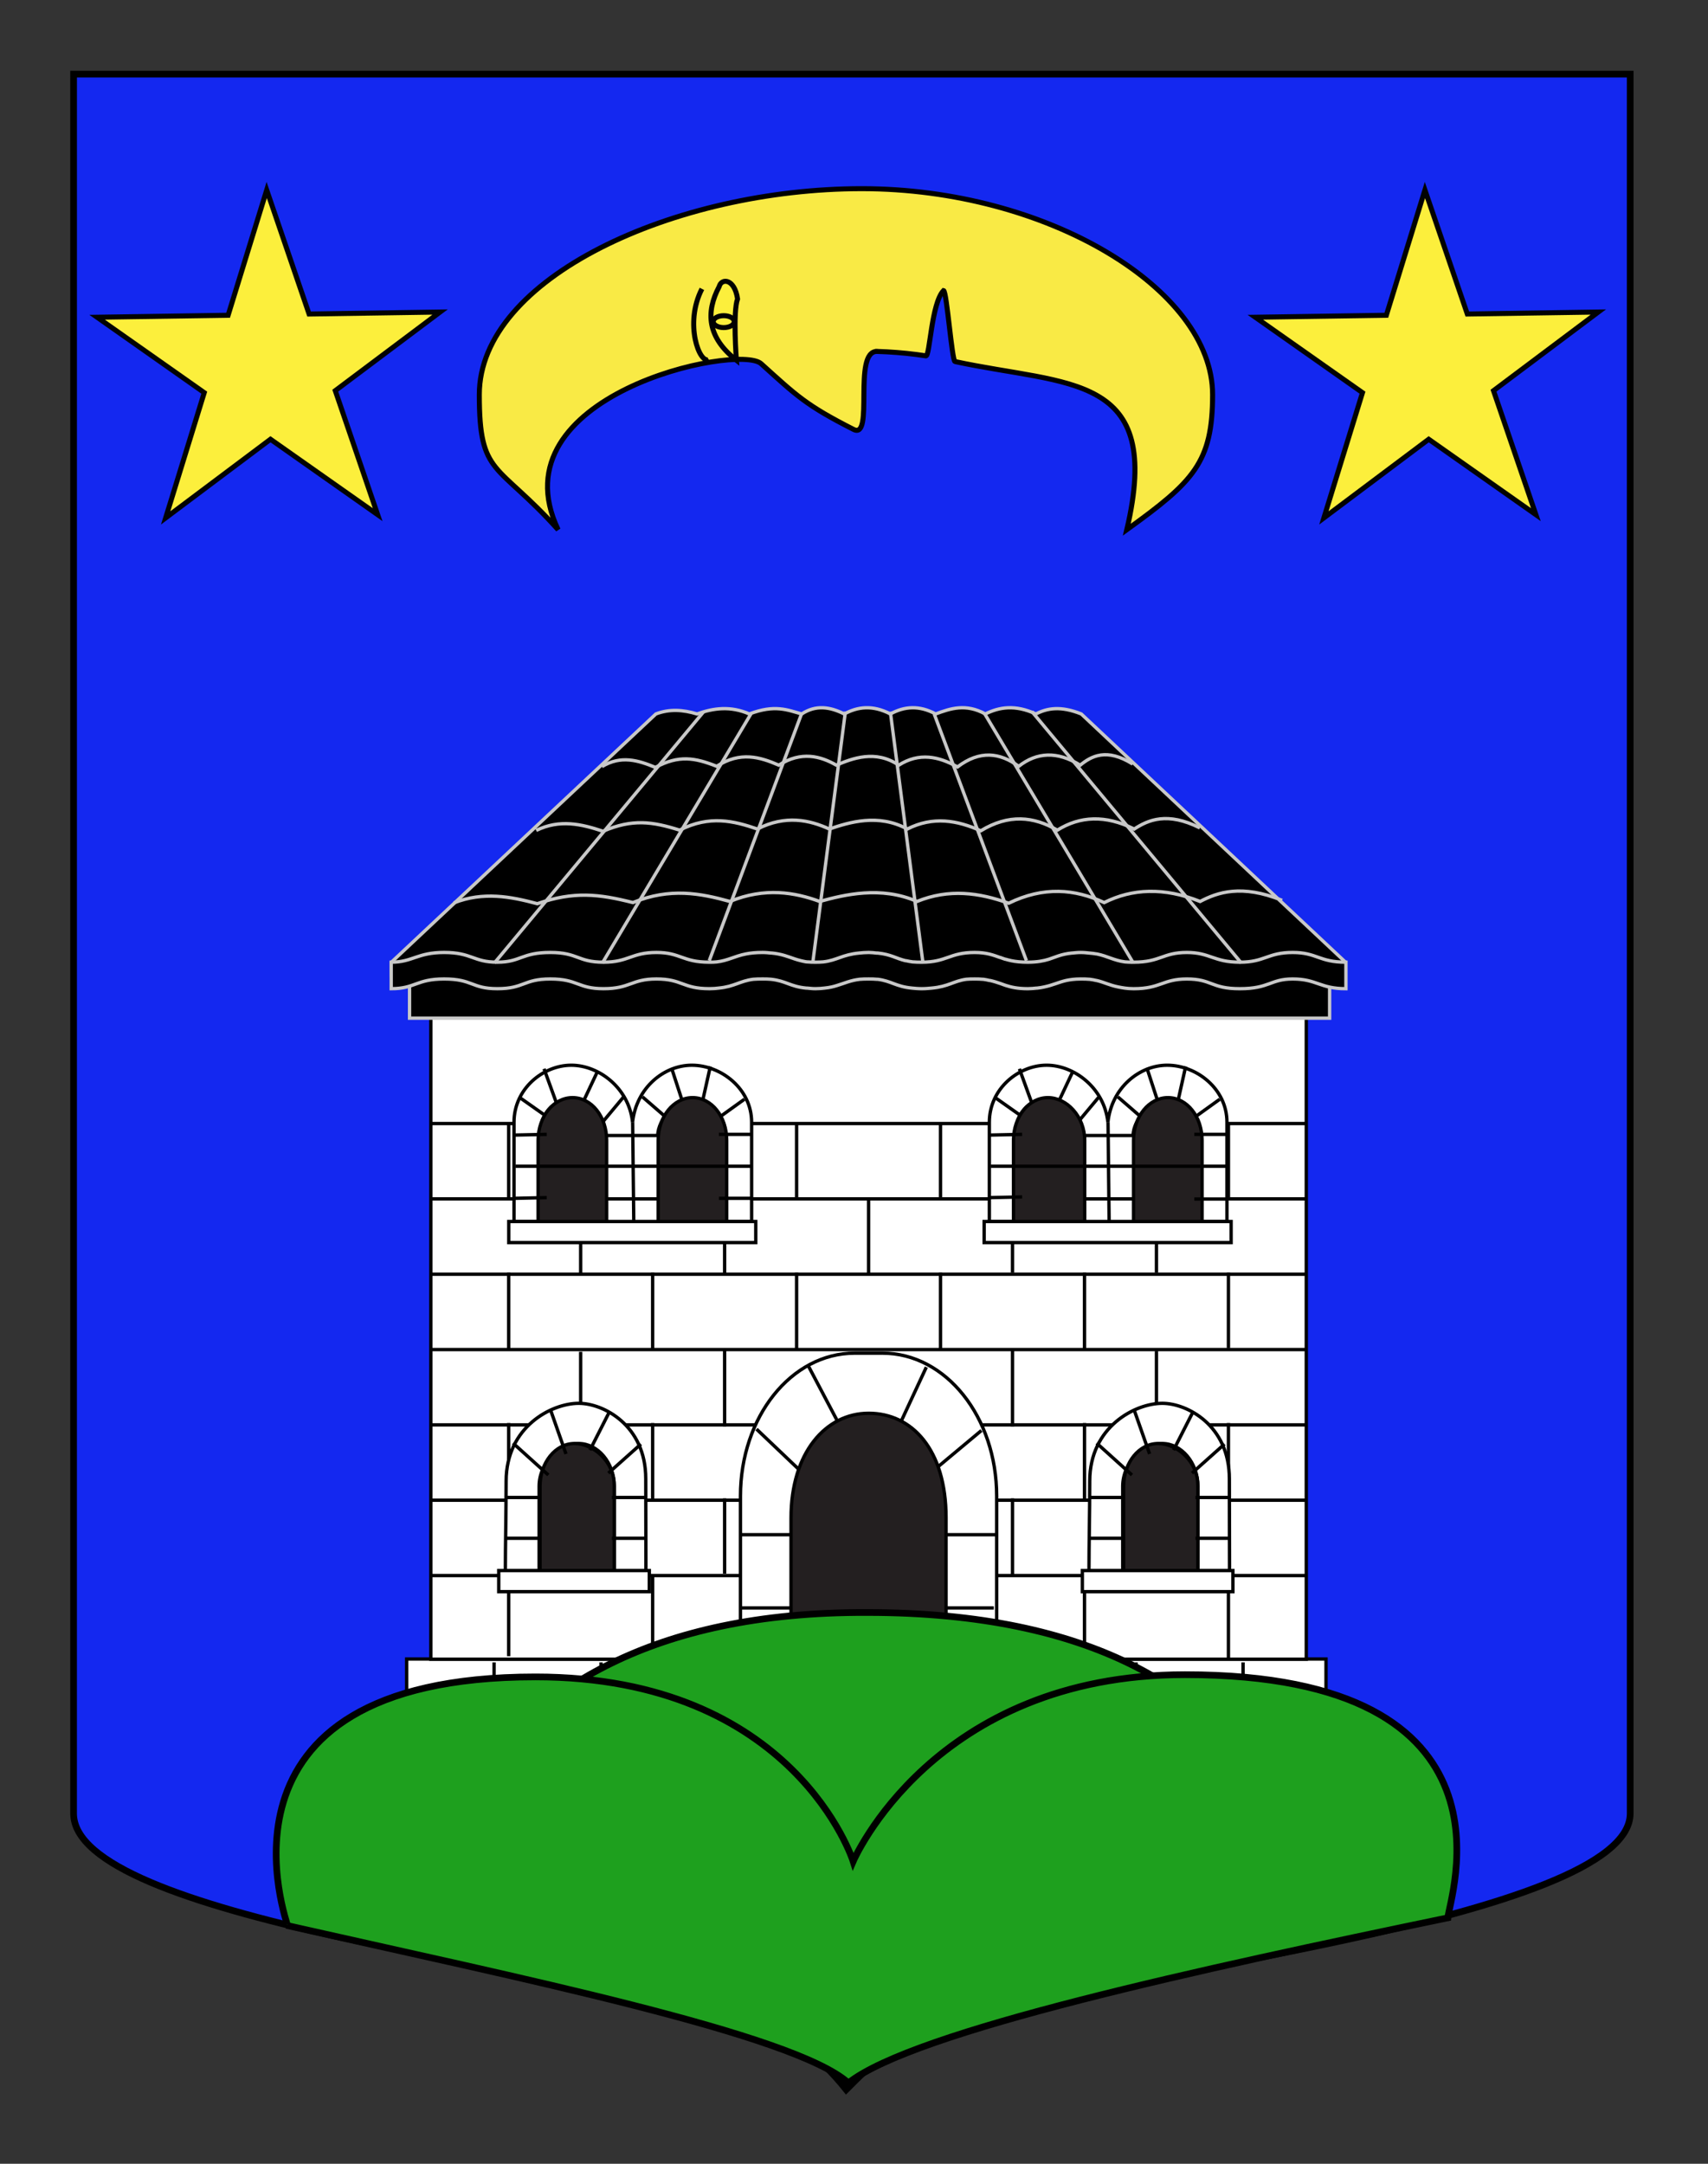 <?xml version="1.0" encoding="utf-8"?>
<!-- Generator: Adobe Illustrator 15.1.0, SVG Export Plug-In . SVG Version: 6.00 Build 0)  -->
<!DOCTYPE svg PUBLIC "-//W3C//DTD SVG 1.1//EN" "http://www.w3.org/Graphics/SVG/1.1/DTD/svg11.dtd">
<svg version="1.1" id="Layer_1" xmlns="http://www.w3.org/2000/svg" xmlns:xlink="http://www.w3.org/1999/xlink" x="0px" y="0px"
	 width="255.118px" height="323.148px" viewBox="0 0 255.118 323.148" enable-background="new 0 0 255.118 323.148"
	 xml:space="preserve">
<rect x="0" y="0" width="255.118" height="323.148" fill="#333333" stroke="none"/>
<path id="Fond_ecu" fill="#1428F0" stroke="#000000" d="M10.994,11.075c78,0,154.504,0,232.504,0c0,135.583,0,149.083,0,259.75
	c0,15.806-79.102,24.25-104.102,31.249c-5,2-9,6-13,10c-4-5-9-9-15-11c-30-6.999-100.406-14.776-100.406-30.249
	C10.994,247.283,10.994,147.45,10.994,11.075z"/>
<g id="Maison">
	<rect id="rect16685" x="60.739" y="247.768" fill="#FFFFFF" stroke="#010101" stroke-width="0.5" width="137.324" height="5.155"/>
	<rect id="rect16687" x="64.353" y="150.37" fill="#FFFFFF" stroke="#010101" stroke-width="0.5" width="130.762" height="97.426"/>
	<g id="g16691" transform="translate(-0.163,1.086)">
		<path id="path16693" fill="#FFFFFF" stroke="#010101" stroke-width="0.5" d="M73.961,251.456v-4.272"/>
		<path id="path16695" fill="#FFFFFF" stroke="#010101" stroke-width="0.5" d="M89.941,251.456v-4.272"/>
		<path id="path16697" fill="#FFFFFF" stroke="#010101" stroke-width="0.5" d="M153.872,251.456v-4.272"/>
		<path id="path16699" fill="#FFFFFF" stroke="#010101" stroke-width="0.5" d="M137.887,251.456v-4.272"/>
		<path id="path16701" fill="#FFFFFF" stroke="#010101" stroke-width="0.5" d="M121.906,251.456v-4.272"/>
		<path id="path16703" fill="#FFFFFF" stroke="#010101" stroke-width="0.5" d="M105.925,251.456v-4.272"/>
		<path id="path16705" fill="#FFFFFF" stroke="#010101" stroke-width="0.5" d="M169.853,251.456v-4.272"/>
		<path id="path16707" fill="#FFFFFF" stroke="#010101" stroke-width="0.5" d="M185.835,251.456v-4.272"/>
	</g>
	<path id="path16709" fill="#FFFFFF" stroke="#010101" stroke-width="0.5" d="M64.285,235.303h130.854"/>
	<path id="path16711" fill="#FFFFFF" stroke="#010101" stroke-width="0.5" d="M64.285,224.05h130.854"/>
	<path id="path16713" fill="#FFFFFF" stroke="#010101" stroke-width="0.5" d="M64.285,212.8h130.854"/>
	<path id="path16715" fill="#FFFFFF" stroke="#010101" stroke-width="0.5" d="M64.285,201.551h130.854"/>
	<path id="path16717" fill="#FFFFFF" stroke="#010101" stroke-width="0.5" d="M127.647,202.089c-9.448,0-17.048,9.517-17.048,21.343
		v24.312h38.269v-24.312c0-11.824-7.6-21.343-17.047-21.343H127.647z"/>
	<path id="path16719" fill="#FFFFFF" stroke="#010101" stroke-width="0.5" d="M110.479,240.137h37.963"/>
	<path id="path16721" fill="#FFFFFF" stroke="#010101" stroke-width="0.5" d="M148.946,229.202h-38.467"/>
	<path id="path16723" fill="#FFFFFF" stroke="#010101" stroke-width="0.5" d="M112.997,213.429l8.399,7.994"/>
	<path id="path16725" fill="#FFFFFF" stroke="#010101" stroke-width="0.5" d="M120.724,203.968l5.88,11.146"/>
	<path id="path16727" fill="#FFFFFF" stroke="#010101" stroke-width="0.5" d="M138.363,204.177l-5.377,11.565"/>
	<path id="path16729" fill="#FFFFFF" stroke="#010101" stroke-width="0.5" d="M146.592,213.639l-8.566,7.153"/>
	<path id="path16731" fill="#FFFFFF" stroke="#010101" stroke-width="0.5" d="M64.285,190.299h130.854"/>
	<path id="path16733" fill="#FFFFFF" stroke="#010101" stroke-width="0.5" d="M64.285,179.047h130.854"/>
	<path id="path16735" fill="#FFFFFF" stroke="#010101" stroke-width="0.5" d="M64.285,167.796h130.854"/>
	<g id="g16737" transform="translate(0.315,0)">
		<path id="path16739" fill="#FFFFFF" stroke="#010101" stroke-width="0.5" d="M75.666,167.588v11.384"/>
		<path id="path16741" fill="#FFFFFF" stroke="#010101" stroke-width="0.5" d="M183.173,167.588v11.264"/>
		<path id="path16743" fill="#FFFFFF" stroke="#010101" stroke-width="0.5" d="M161.67,167.588v11.384"/>
		<path id="path16745" fill="#FFFFFF" stroke="#010101" stroke-width="0.5" d="M140.17,167.588v11.264"/>
		<path id="path16747" fill="#FFFFFF" stroke="#010101" stroke-width="0.5" d="M118.669,167.588v11.264"/>
		<path id="path16749_2_" fill="#FFFFFF" stroke="#010101" stroke-width="0.5" d="M97.168,178.972"/>
		<path id="path16749_1_" fill="#FFFFFF" stroke="#010101" stroke-width="0.5" d="M97.168,167.588"/>
	</g>
	<g id="Toit">
		<rect id="rect16689" x="61.173" y="144.651" stroke="#C8C8C8" stroke-width="0.5" width="137.427" height="7.406"/>
		<path id="path16809" stroke="#C8C8C8" stroke-width="0.5" d="M97.964,106.628c2.048-0.785,4.098-0.626,6.15,0
			c2.458-0.883,5.006-1.227,7.814,0c3.818-1.452,5.703-0.588,7.82,0c2.121-1.4,4.239-1.065,6.36,0c1.988-1.079,4.197-1.388,6.89,0
			c2.087-1.154,4.315-1.319,6.754,0c2.237-0.83,4.494-1.594,7.422,0c2.081-1.024,4.419-1.438,7.553,0
			c1.682-0.869,3.696-1.239,6.781,0l39.458,37.067l-0.01,2.366L58.49,145.669l-0.034-1.96L97.964,106.628L97.964,106.628z"/>
		<path id="path16811" stroke="#C8C8C8" stroke-width="0.5" d="M66.338,142.245c-4.027,0-4.694,1.452-7.904,1.452v3.959
			c3.621,0,3.737-1.451,7.904-1.451c4.303,0,4.056,1.451,7.95,1.451c4.031,0,3.877-1.451,7.906-1.451
			c4.164,0,4.058,1.451,7.95,1.451c4.03,0,4.147-1.451,7.906-1.451c3.89,0,3.875,1.451,7.902,1.451c0.019,0,0.029,0,0.047,0
			c0.513,0,0.945-0.037,1.339-0.088c2.401-0.231,3.14-1.06,5.177-1.319c0.41-0.039,0.867-0.043,1.387-0.043
			c0.487,0,0.871,0.003,1.248,0.043c2.258,0.238,2.848,1.082,5.27,1.319c0.048,0.006,0.089-0.004,0.139,0
			c0.374,0.035,0.776,0.088,1.248,0.088c0.506,0,0.94-0.046,1.34-0.088c0.779-0.077,1.377-0.225,1.896-0.394
			c1.12-0.335,1.956-0.754,3.374-0.924c0.39-0.039,0.836-0.043,1.34-0.043c0.449,0,0.852,0.003,1.202,0.043
			c0.043,0.004,0.1-0.003,0.138,0c2.065,0.258,2.693,1.087,5.133,1.319c0.415,0.039,0.893,0.089,1.433,0.089
			c0.558,0,1.042-0.047,1.48-0.089c2.549-0.231,3.29-1.059,5.179-1.319c0.37-0.039,0.777-0.043,1.248-0.043
			c0.45,0,0.834,0.003,1.199,0.043c0.029,0.002,0.067-0.002,0.094,0c0.329,0.038,0.648,0.113,0.926,0.178
			c0.025,0.003,0.065-0.007,0.092,0c0.596,0.139,1.099,0.302,1.619,0.482c0.234,0.082,0.486,0.187,0.738,0.265
			c0.795,0.254,1.771,0.483,3.281,0.483c0.481-0.002,0.913-0.047,1.296-0.088c0.024-0.002,0.063,0.004,0.092,0
			c0.391-0.042,0.749-0.103,1.062-0.174c1.311-0.273,2.108-0.698,3.282-0.968c0.586-0.122,1.262-0.221,2.173-0.221
			c0.486,0,0.918,0.003,1.295,0.043c0.014,0.001,0.035-0.001,0.046,0c0.356,0.039,0.687,0.11,0.972,0.176
			c0.013,0.004,0.031-0.002,0.046,0c1.204,0.282,1.903,0.704,3.234,0.969c0.612,0.12,1.333,0.263,2.312,0.263
			c4.051,0,4.33-1.452,7.949-1.452c3.762,0,3.595,1.452,7.903,1.452c4.448,0,4.557-1.452,7.906-1.452
			c3.619,0,4.057,1.452,7.95,1.452v-3.96c-4.036,0-4.329-1.452-7.95-1.452c-3.76,0-4.139,1.452-7.906,1.452
			c-3.903,0-4.418-1.452-7.903-1.452c-3.618,0-3.921,1.452-7.949,1.452c-0.486,0-0.912-0.003-1.296-0.043
			c-1.64-0.215-2.595-0.858-4.204-1.19c-0.015,0-0.035,0.005-0.046,0c-0.312-0.067-0.681-0.09-1.064-0.131
			c-0.396-0.04-0.805-0.088-1.294-0.088c-0.488,0-0.911,0.052-1.295,0.088c-0.018,0.002-0.029,0-0.047,0
			c-1.574,0.159-2.38,0.586-3.416,0.924c-0.812,0.252-1.763,0.435-3.146,0.44c-1.009,0-1.799-0.086-2.449-0.22
			c-0.309-0.064-0.613-0.141-0.878-0.221c-0.015-0.004-0.033,0.004-0.047,0c-0.26-0.081-0.496-0.178-0.739-0.264
			c-0.013-0.004-0.033,0.004-0.046,0c-1.023-0.362-1.98-0.747-3.789-0.747c-3.757,0-4.143,1.452-7.904,1.452
			c-0.472,0-0.91-0.007-1.294-0.043c-0.016-0.001-0.03,0.002-0.046,0c-0.362-0.037-0.666-0.116-0.971-0.176
			c-0.033-0.007-0.062,0.006-0.094,0c-1.435-0.342-2.19-0.951-4.16-1.146c-0.055-0.004-0.127,0.004-0.184,0
			c-0.342-0.038-0.74-0.085-1.158-0.088c-0.536,0-1.01,0.047-1.433,0.088c-2.535,0.239-3.289,1.082-5.364,1.321
			c-0.357,0.03-0.719,0.043-1.154,0.043c-0.453,0-0.839-0.009-1.203-0.043c-0.033-0.005-0.06,0.004-0.091,0
			c-0.334-0.036-0.604-0.121-0.88-0.176c-1.221-0.284-2.01-0.745-3.42-1.013c-0.284-0.061-0.582-0.093-0.924-0.132
			c-0.027-0.003-0.064,0.002-0.092,0c-0.387-0.04-0.806-0.088-1.295-0.088c-1.008,0-1.814,0.083-2.495,0.22
			c-1.701,0.34-2.677,0.991-4.346,1.19c-0.333,0.039-0.66,0.043-1.062,0.043c-0.018,0.001-0.028,0-0.048,0
			c-4.028,0-4.281-1.453-7.902-1.453c-3.757,0-4.148,1.453-7.904,1.453c-3.892,0-3.788-1.453-7.952-1.453
			c-4.302,0-4.417,1.453-7.904,1.453C70.668,143.696,70.502,142.245,66.338,142.245L66.338,142.245z"/>
		<path id="path16813" stroke="#C8C8C8" stroke-width="0.5" d="M80.089,124.022c3.524-1.717,6.774-0.949,9.986,0.124
			c4.395-1.887,7.367-1.451,11.445-0.168c4.464-2.269,8.08-1.383,11.61-0.167c4.194-2.152,7.806-1.347,10.743,0
			c2.965-1.009,7.316-2.353,11.648,0c3.841-1.942,7.449-1.316,10.973,0.266c4.158-2.536,7.914-2.155,11.438-0.097
			c3.368-2.104,7.162-2.31,11.484-0.167c2.073-1.358,4.938-2.618,9.812-0.168"/>
		<path id="path16813_1_" stroke="#C8C8C8" stroke-width="0.5" d="M67.792,134.84c4.4-1.717,8.454-0.948,12.462,0.123
			c5.483-1.886,9.192-1.452,14.281-0.168c5.572-2.268,10.083-1.382,14.487-0.167c5.235-2.153,9.74-1.347,13.408,0
			c3.701-1.009,9.131-2.353,14.538,0c4.79-1.942,9.294-1.315,13.691,0.267c5.189-2.536,9.874-2.155,14.268-0.097
			c4.205-2.105,8.94-2.31,14.331-0.168c2.589-1.359,6.162-2.617,12.244-0.168"/>
		<path id="path16899" stroke="#C8C8C8" stroke-width="0.5" d="M89.907,114.487c2.822-1.717,5.417-0.949,7.986,0.123
			c3.515-1.885,5.893-1.451,9.154-0.169c3.568-2.268,6.461-1.383,9.282-0.167c3.357-2.151,6.242-1.347,8.594,0
			c2.375-1.008,5.854-2.351,9.319,0c3.071-1.94,5.959-1.314,8.776,0.266c3.327-2.535,6.328-2.155,9.144-0.097
			c2.695-2.105,5.729-2.309,9.186-0.167c1.658-1.36,3.949-2.617,7.847-0.167"/>
		<g>
			<path id="path16815" stroke="#C8C8C8" stroke-width="0.5" d="M73.858,143.803l31.246-37.512"/>
			<path id="path16817" stroke="#C8C8C8" stroke-width="0.5" d="M89.984,143.803l22.173-37.177"/>
			<path id="path16819" stroke="#C8C8C8" stroke-width="0.5" d="M105.941,143.468l13.774-36.84"/>
			<path id="path16821" stroke="#C8C8C8" stroke-width="0.5" d="M121.398,143.803l4.873-37.512"/>
			<path id="path16823" stroke="#C8C8C8" stroke-width="0.5" d="M185.397,143.803l-31.246-37.512"/>
			<path id="path16825" stroke="#C8C8C8" stroke-width="0.5" d="M169.271,143.803l-22.175-37.177"/>
			<path id="path16827" stroke="#C8C8C8" stroke-width="0.5" d="M153.314,143.468l-13.775-36.84"/>
			<path id="path16829" stroke="#C8C8C8" stroke-width="0.5" d="M137.859,143.803l-4.874-37.512"/>
		</g>
	</g>
	<path id="Porte" fill="#231F20" stroke="#010101" stroke-width="0.5" d="M129.756,211.063c-6.422,0-11.601,5.899-11.601,15.613
		v21.067h23.155v-21.067C141.311,216.427,136.176,211.063,129.756,211.063z"/>
	<g id="g16833" transform="translate(0.315,12.765)">
		<path id="path16835" fill="#FFFFFF" stroke="#010101" stroke-width="0.5" d="M75.666,177.291v11.386"/>
		<path id="path16837" fill="#FFFFFF" stroke="#010101" stroke-width="0.5" d="M183.173,177.291v11.265"/>
		<path id="path16839" fill="#FFFFFF" stroke="#010101" stroke-width="0.5" d="M161.67,177.291v11.386"/>
		<path id="path16841" fill="#FFFFFF" stroke="#010101" stroke-width="0.5" d="M140.17,177.291v11.627"/>
		<path id="path16843" fill="#FFFFFF" stroke="#010101" stroke-width="0.5" d="M118.669,177.291v11.386"/>
		<path id="path16845" fill="#FFFFFF" stroke="#010101" stroke-width="0.5" d="M97.168,177.291v11.386"/>
	</g>
	<g id="g16847" transform="translate(0.315,25.53)">
		<path id="path16849" fill="#FFFFFF" stroke="#010101" stroke-width="0.5" d="M75.666,186.993v11.389"/>
		<path id="path16851" fill="#FFFFFF" stroke="#010101" stroke-width="0.5" d="M183.173,186.993v11.389"/>
		<path id="path16853" fill="#FFFFFF" stroke="#010101" stroke-width="0.5" d="M161.67,186.993v11.509"/>
		<path id="path16855" fill="#FFFFFF" stroke="#010101" stroke-width="0.5" d="M97.168,186.993v11.509"/>
	</g>
	<g id="g16857" transform="translate(0.315,38.159)">
		<path id="path16859" fill="#FFFFFF" stroke="#010101" stroke-width="0.5" d="M75.666,197.195v11.985"/>
		<path id="path16861" fill="#FFFFFF" stroke="#010101" stroke-width="0.5" d="M183.173,196.953v12.591"/>
		<path id="path16863" fill="#FFFFFF" stroke="#010101" stroke-width="0.5" d="M161.67,197.074v12.469"/>
		<path id="path16865" fill="#FFFFFF" stroke="#010101" stroke-width="0.5" d="M97.168,197.195v11.985"/>
	</g>
	<g id="g16867" transform="translate(7.961,6.518)">
		<path id="path16869" fill="#FFFFFF" stroke="#010101" stroke-width="0.5" d="M78.771,172.662v11.146"/>
		<path id="path16871" fill="#FFFFFF" stroke="#010101" stroke-width="0.5" d="M164.775,172.539v11.027"/>
		<path id="path16873" fill="#FFFFFF" stroke="#010101" stroke-width="0.5" d="M143.274,172.539v11.027"/>
		<path id="path16875" fill="#FFFFFF" stroke="#010101" stroke-width="0.5" d="M121.774,172.539v11.387"/>
		<path id="path16877" fill="#FFFFFF" stroke="#010101" stroke-width="0.5" d="M100.273,172.539v11.266"/>
	</g>
	<g id="g16879" transform="translate(7.961,19.011)">
		<path id="path16881" fill="#FFFFFF" stroke="#010101" stroke-width="0.5" d="M78.771,182.88v11.146"/>
		<path id="path16883" fill="#FFFFFF" stroke="#010101" stroke-width="0.5" d="M164.775,182.758c0,10.275,0,7.271,0,11.267"/>
		<path id="path16885" fill="#FFFFFF" stroke="#010101" stroke-width="0.5" d="M143.274,182.4v11.629"/>
		<path id="path16887" fill="#FFFFFF" stroke="#010101" stroke-width="0.5" d="M100.273,182.518v11.509"/>
	</g>
	<g id="g16889" transform="translate(7.961,31.912)">
		<path id="path16891" fill="#FFFFFF" stroke="#010101" stroke-width="0.5" d="M78.771,191.846v11.387"/>
		<path id="path16893" fill="#FFFFFF" stroke="#010101" stroke-width="0.5" d="M164.775,191.846v11.626"/>
		<path id="path16895" fill="#FFFFFF" stroke="#010101" stroke-width="0.5" d="M143.274,191.846v11.626"/>
		<path id="path16897" fill="#FFFFFF" stroke="#010101" stroke-width="0.5" d="M100.273,191.846v11.266"/>
	</g>
	<g id="Fenetres_haut" transform="translate(0.688,0)">
		<g id="Fenetres_D">
			<path id="path16783" fill="#FFFFFF" stroke="#010101" stroke-width="0.5" d="M155.641,159.087c-4.187,0-8.552,3.507-8.552,8.509
				v14.841h3.957c0-1.535-0.099-7.917-0.099-12.911c0-3.163,2.09-5.398,4.634-5.398c2.277,0,5.07,2.957,5.07,5.458h7.909
				c0-2.501,2.925-5.458,5.202-5.458c2.238,0,4.907,2.178,4.907,5.281c0,5.042-0.011,11.483-0.011,13.03h3.919v-14.843
				c0-5.001-4.547-8.509-8.927-8.509c-4.137,0-8.281,3.33-8.854,8.509C164.247,162.486,159.772,159.087,155.641,159.087z"/>
			<g id="g16785" transform="translate(51.374,0)">
				<path id="path16787" fill="#FFFFFF" stroke="#010101" stroke-width="0.5" d="M96.627,163.954l7.146,5.039"/>
				<path id="path16789" fill="#FFFFFF" stroke="#010101" stroke-width="0.5" d="M100.2,159.617l2.857,7.869"/>
				<path id="path16791" fill="#FFFFFF" stroke="#010101" stroke-width="0.5" d="M108.109,160.177l-4.92,10.454"/>
				<path id="path16791_3_" fill="#FFFFFF" stroke="#010101" stroke-width="0.5" d="M113.44,167.594l0.175,15.673"/>
				<path id="path16793" fill="#FFFFFF" stroke="#010101" stroke-width="0.5" d="M112.09,163.814l-5.169,6.196"/>
			</g>
			<g id="g16795">
				<path id="path16797" fill="#FFFFFF" stroke="#010101" stroke-width="0.5" d="M166.277,163.814l6.855,5.946"/>
				<path id="path16799" fill="#FFFFFF" stroke="#010101" stroke-width="0.5" d="M170.614,159.477l2.986,9.165"/>
				<path id="path16801" fill="#FFFFFF" stroke="#010101" stroke-width="0.5" d="M176.412,159.267l-1.933,8.675"/>
				<path id="path16803" fill="#FFFFFF" stroke="#010101" stroke-width="0.5" d="M181.509,164.163l-7.207,5.179"/>
			</g>
			<path id="path16805" fill="#231F20" stroke="#010101" stroke-width="0.5" d="M155.832,163.927c-2.838,0-5.14,2.827-5.14,6.38
				v14.026h10.637v-14.026C161.329,166.754,158.67,163.927,155.832,163.927z"/>
			<path id="path16807" fill="#231F20" stroke="#010101" stroke-width="0.5" d="M173.763,163.927c-2.84,0-5.142,2.827-5.142,6.38
				v14.026h10.239v-14.026C178.861,166.754,176.599,163.927,173.763,163.927z"/>
			<rect x="146.309" y="182.427" fill="#FFFFFF" stroke="#010101" stroke-width="0.5" width="36.89" height="3.148"/>
			<line fill="none" stroke="#010101" stroke-width="0.5" x1="147.239" y1="169.516" x2="151.985" y2="169.412"/>
			<line fill="none" stroke="#010101" stroke-width="0.5" x1="177.702" y1="169.412" x2="182.563" y2="169.412"/>
			<path fill="none" stroke="#010101" stroke-width="0.5" d="M182.563,178.299"/>
			<path fill="none" stroke="#010101" stroke-width="0.5" d="M147.298,178.299"/>
			<line fill="none" stroke="#010101" stroke-width="0.5" x1="147.298" y1="174.172" x2="182.506" y2="174.172"/>
			<line fill="none" stroke="#010101" stroke-width="0.5" x1="147.239" y1="178.859" x2="151.985" y2="178.756"/>
			<line fill="none" stroke="#010101" stroke-width="0.5" x1="177.702" y1="179.069" x2="182.563" y2="179.069"/>
		</g>
	</g>
	<g id="Fenetres_haut_1_" transform="translate(0.688,0)">
		<g id="Fenetres_D_1_">
			<path id="path16783_2_" fill="#FFFFFF" stroke="#010101" stroke-width="0.5" d="M84.64,159.087c-4.187,0-8.552,3.507-8.552,8.509
				v14.841h3.955c0-1.535-0.098-7.917-0.098-12.911c0-3.163,2.092-5.398,4.632-5.398c2.281,0,5.075,2.957,5.075,5.458h7.908
				c0-2.501,2.922-5.458,5.203-5.458c2.238,0,4.907,2.178,4.907,5.281c0,5.042-0.012,11.483-0.012,13.03h3.92v-14.843
				c0-5.001-4.547-8.509-8.928-8.509c-4.136,0-8.281,3.33-8.853,8.509C93.244,162.486,88.769,159.087,84.64,159.087z"/>
			<g id="g16785_3_" transform="translate(51.374,0)">
				<path id="path16787_3_" fill="#FFFFFF" stroke="#010101" stroke-width="0.5" d="M25.624,163.954l7.147,5.039"/>
				<path id="path16789_3_" fill="#FFFFFF" stroke="#010101" stroke-width="0.5" d="M29.198,159.617l2.858,7.869"/>
				<path id="path16791_5_" fill="#FFFFFF" stroke="#010101" stroke-width="0.5" d="M37.106,160.177l-4.92,10.454"/>
				<path id="path16791_4_" fill="#FFFFFF" stroke="#010101" stroke-width="0.5" d="M42.436,167.594l0.176,15.673"/>
				<path id="path16793_11_" fill="#FFFFFF" stroke="#010101" stroke-width="0.5" d="M41.089,163.814l-5.172,6.196"/>
			</g>
			<g id="g16795_3_">
				<path id="path16797_3_" fill="#FFFFFF" stroke="#010101" stroke-width="0.5" d="M95.274,163.814l6.855,5.946"/>
				<path id="path16799_1_" fill="#FFFFFF" stroke="#010101" stroke-width="0.5" d="M99.611,159.477l2.987,9.165"/>
				<path id="path16801_1_" fill="#FFFFFF" stroke="#010101" stroke-width="0.5" d="M105.41,159.267l-1.934,8.675"/>
				<path id="path16803_1_" fill="#FFFFFF" stroke="#010101" stroke-width="0.5" d="M110.507,164.163l-7.207,5.179"/>
			</g>
			<path id="path16805_3_" fill="#231F20" stroke="#010101" stroke-width="0.5" d="M84.831,163.927c-2.838,0-5.142,2.827-5.142,6.38
				v14.026h10.238v-14.026C89.927,166.754,87.667,163.927,84.831,163.927z"/>
			<path id="path16807_1_" fill="#231F20" stroke="#010101" stroke-width="0.5" d="M102.763,163.927
				c-2.838,0-5.142,2.827-5.142,6.38v14.026h10.237v-14.026C107.857,166.754,105.6,163.927,102.763,163.927z"/>
			<rect x="75.307" y="182.427" fill="#FFFFFF" stroke="#010101" stroke-width="0.5" width="36.89" height="3.148"/>
			<line fill="none" stroke="#010101" stroke-width="0.5" x1="76.236" y1="169.516" x2="80.981" y2="169.412"/>
			<line fill="none" stroke="#010101" stroke-width="0.5" x1="106.699" y1="169.412" x2="111.562" y2="169.412"/>
			<path fill="none" stroke="#010101" stroke-width="0.5" d="M111.562,178.299"/>
			<path fill="none" stroke="#010101" stroke-width="0.5" d="M76.295,178.299"/>
			<line fill="none" stroke="#010101" stroke-width="0.5" x1="76.295" y1="174.172" x2="111.502" y2="174.172"/>
			<line fill="none" stroke="#010101" stroke-width="0.5" x1="106.699" y1="178.964" x2="111.562" y2="178.964"/>
			<line fill="none" stroke="#010101" stroke-width="0.5" x1="76.236" y1="178.964" x2="80.981" y2="178.859"/>
		</g>
	</g>
	<g id="Fenetre_bas_D">
		<g id="g16795_1_">
			<path id="path16797_2_" fill="#FFFFFF" stroke="#010101" stroke-width="0.5" d="M183.111,214.149"/>
		</g>
		<path id="path16783_3_" fill="#FFFFFF" stroke="#010101" stroke-width="0.5" d="M178.917,234.559l4.737-0.002
			c0-4.028-0.028-8.954-0.028-13.714c0-7.975-6.31-11.265-10.015-11.265c-4.041,0-10.839,3.498-10.839,11.615
			c0,4.842-0.117,9.492-0.117,13.364h5.042v-12.594c0-3.553,3.078-6.381,5.915-6.381c2.838,0,5.305,2.829,5.305,6.381V234.559
			L178.917,234.559z"/>
		<path id="path16805_1_" fill="#231F20" stroke="#010101" stroke-width="0.5" d="M172.976,215.584c-2.838,0-5.142,2.828-5.142,6.38
			v14.027l11.082-0.139v-14.026C178.917,218.274,175.815,215.584,172.976,215.584z"/>
		<g id="g16785_1_" transform="translate(51.374,0)">
			<path id="path16787_1_" fill="#FFFFFF" stroke="#010101" stroke-width="0.5" d="M112.43,215.527l5.271,4.758"/>
			<path id="path16789_1_" fill="#FFFFFF" stroke="#010101" stroke-width="0.5" d="M118.052,210.629l2.284,6.509"/>
			<path id="path16791_1_" fill="#FFFFFF" stroke="#010101" stroke-width="0.5" d="M126.722,211.048l-2.812,5.528"/>
			<path id="path16793_1_" fill="#FFFFFF" stroke="#010101" stroke-width="0.5" d="M131.526,215.666l-4.863,4.339"/>
			<path id="path16793_2_" fill="#FFFFFF" stroke="#010101" stroke-width="0.5" d="M132.142,223.642h-4.952"/>
			<path id="path16793_3_" fill="#FFFFFF" stroke="#010101" stroke-width="0.5" d="M132.142,229.732h-4.952"/>
			<path id="path16793_5_" fill="#FFFFFF" stroke="#010101" stroke-width="0.5" d="M116.148,223.642h-4.953"/>
			<path id="path16793_4_" fill="#FFFFFF" stroke="#010101" stroke-width="0.5" d="M116.148,229.732h-4.953"/>
		</g>
		<rect x="161.665" y="234.557" fill="#FFFFFF" stroke="#010101" stroke-width="0.5" width="22.493" height="3.149"/>
	</g>
	<g id="Fenetre_bas_G">
		<g id="g16795_2_">
			<path id="path16797_1_" fill="#FFFFFF" stroke="#010101" stroke-width="0.5" d="M95.938,214.149"/>
		</g>
		<path id="path16783_1_" fill="#FFFFFF" stroke="#010101" stroke-width="0.5" d="M91.745,234.559l4.736-0.002
			c0-4.028-0.026-8.954-0.026-13.714c0-7.975-6.31-11.265-10.014-11.265c-4.041,0-10.84,3.498-10.84,11.615
			c0,4.842-0.117,9.492-0.117,13.364h5.043v-12.594c0-3.553,3.074-6.381,5.913-6.381c2.837,0,5.304,2.829,5.304,6.381
			L91.745,234.559L91.745,234.559z"/>
		<path id="path16805_2_" fill="#231F20" stroke="#010101" stroke-width="0.5" d="M85.805,215.584c-2.838,0-5.14,2.828-5.14,6.38
			v14.027l11.081-0.139v-14.026C91.745,218.274,88.643,215.584,85.805,215.584z"/>
		<g id="g16785_2_" transform="translate(51.374,0)">
			<path id="path16787_2_" fill="#FFFFFF" stroke="#010101" stroke-width="0.5" d="M25.257,215.527l5.272,4.758"/>
			<path id="path16789_2_" fill="#FFFFFF" stroke="#010101" stroke-width="0.5" d="M30.881,210.629l2.285,6.509"/>
			<path id="path16791_2_" fill="#FFFFFF" stroke="#010101" stroke-width="0.5" d="M39.552,211.048l-2.812,5.528"/>
			<path id="path16793_10_" fill="#FFFFFF" stroke="#010101" stroke-width="0.5" d="M44.356,215.666l-4.862,4.339"/>
			<path id="path16793_9_" fill="#FFFFFF" stroke="#010101" stroke-width="0.5" d="M44.971,223.642h-4.95"/>
			<path id="path16793_8_" fill="#FFFFFF" stroke="#010101" stroke-width="0.5" d="M44.971,229.732h-4.95"/>
			<path id="path16793_7_" fill="#FFFFFF" stroke="#010101" stroke-width="0.5" d="M28.978,223.642h-4.95"/>
			<path id="path16793_6_" fill="#FFFFFF" stroke="#010101" stroke-width="0.5" d="M28.978,229.732h-4.95"/>
		</g>
		<rect x="74.494" y="234.557" fill="#FFFFFF" stroke="#010101" stroke-width="0.5" width="22.494" height="3.149"/>
	</g>
</g>
<g id="Mont">
	<path fill="#1EA01E" stroke="#000000" d="M195.297,289.425L62.001,289.92c0,0,2.073-49.398,67.558-49.1
		C197.792,240.82,195.297,289.425,195.297,289.425z"/>
	<path fill="#1EA01E" stroke="#000000" d="M126.726,311.074c-8.198-7.358-49.667-15.766-83.792-23.498
		c0.275,0.206-14.199-37.139,37.042-37.139c38.746,0,47.458,27.554,47.458,27.554s11.922-27.888,49.565-27.888
		c51.643,0,39.348,33.729,39.266,36.313C179.393,294.074,136.563,303.306,126.726,311.074z"/>
</g>
<polygon fill="#FCEF3C" stroke="#010202" stroke-width="0.75" points="56.408,76.863 40.402,65.601 24.745,77.344 30.509,58.641 
	14.503,47.379 34.073,47.082 39.836,28.378 46.167,46.898 65.735,46.6 50.079,58.344 "/>
<polygon fill="#FCEF3C" stroke="#010202" stroke-width="0.75" points="229.409,76.863 213.402,65.601 197.745,77.344 
	203.508,58.641 187.502,47.379 207.073,47.082 212.836,28.378 219.167,46.898 238.735,46.6 223.079,58.344 "/>
<g id="Croissant">
	<path fill="#F9EA45" stroke="#000000" stroke-width="0.75" d="M181.122,58.941c0-15.784-24.774-30.765-52.394-30.765
		c-27.919,0-57.135,13.32-57.135,30.765c0,12.268,2.608,9.973,11.773,20.167c-9.535-20.095,26.905-27.871,30.322-24.79
		c5.28,4.76,6.661,6.192,13.814,9.818c3.105,1.572-0.171-11.653,3.473-11.653c0.582,0-0.581-0.017,0,0
		c1.988,0.057,3.975,0.211,5.932,0.465c0.467,0.062,0.93,0.125,1.393,0.197c0.604,0.093,0.801-7.854,2.637-9.751
		c0.475,0.089,1.244,10.501,1.711,10.602c16.964,3.663,31.204,1.566,25.658,25.112C178.276,71.919,181.122,69.074,181.122,58.941z"
		/>
	<path id="path6606_1_" fill="#FCEF3C" stroke="#010202" stroke-width="0.75" d="M109.994,53.803
		c-4.367-3.442-4.603-7.154-2.575-11.002c0.334-1.286,2.295-1.232,2.746,1.834C109.44,46.628,109.994,53.803,109.994,53.803z"/>
	<path id="path6608_2_" fill="none" stroke="#010202" stroke-width="0.75" d="M104.844,43.142
		c-2.687,5.238-0.325,11.301,1.004,10.529"/>
	<ellipse fill="none" stroke="#010202" stroke-width="0.75" cx="108.103" cy="48.034" rx="1.569" ry="0.889"/>
</g>
</svg>
